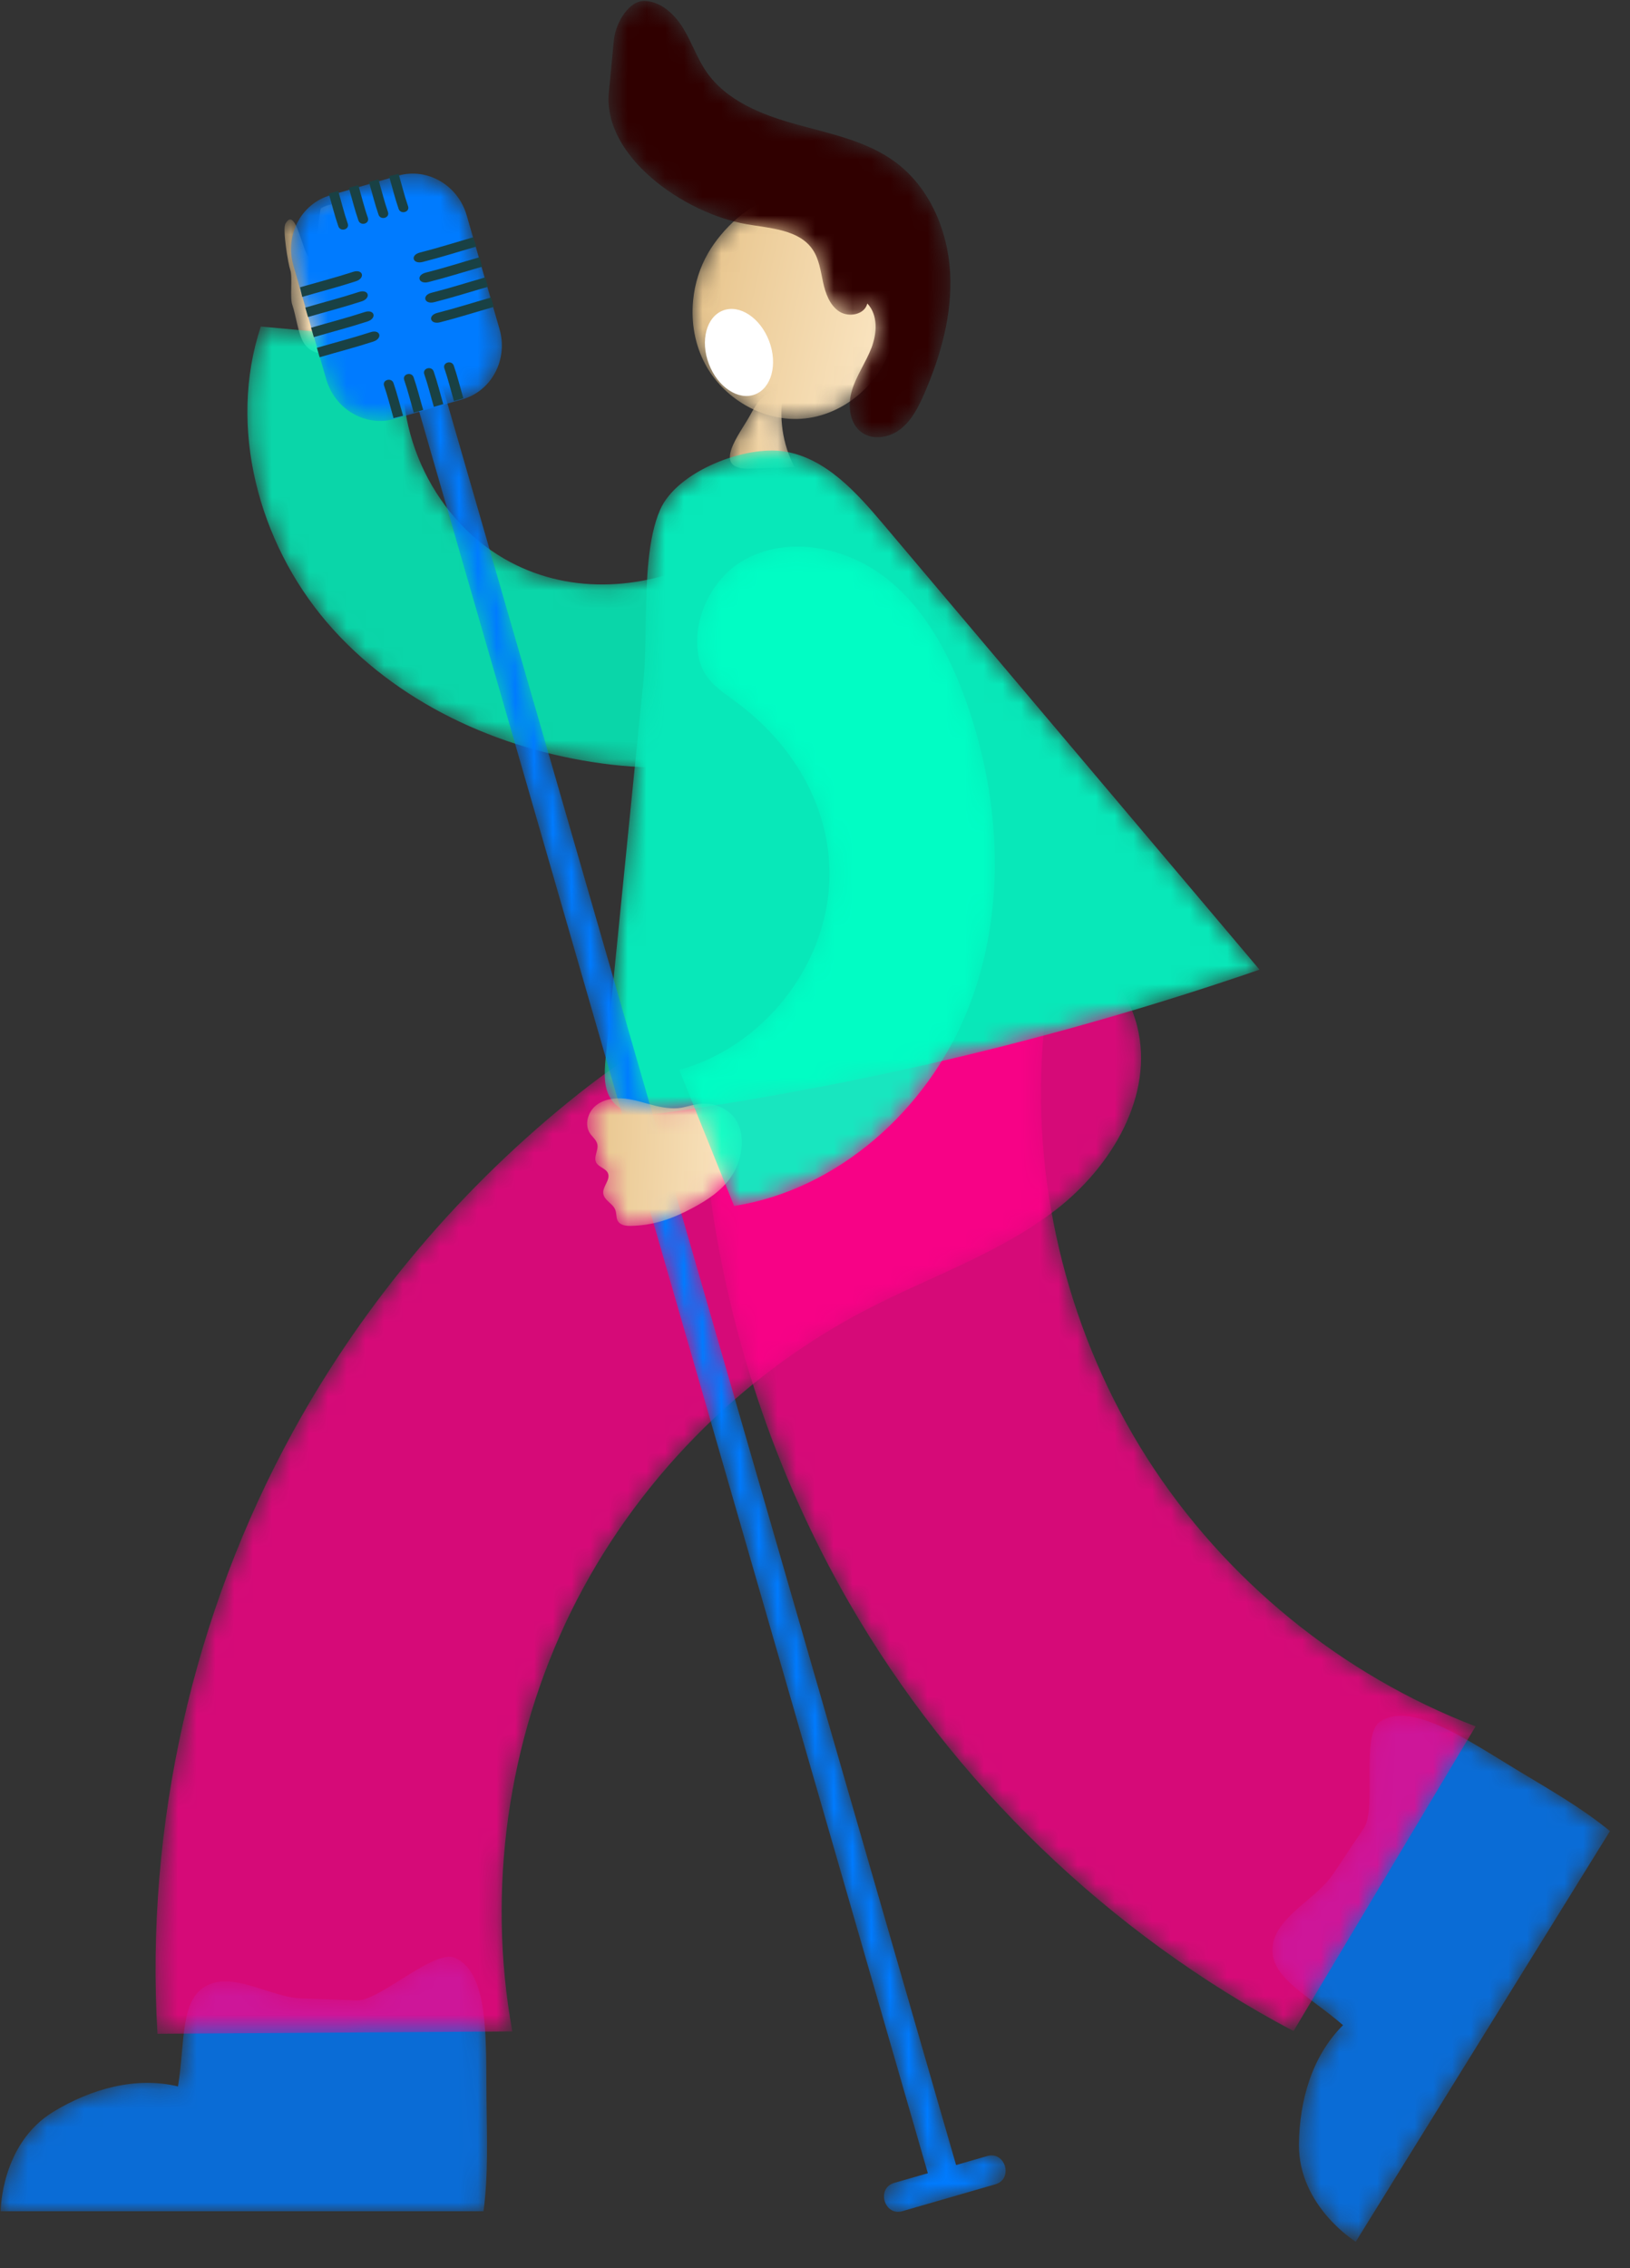 <svg width="87" height="121" viewBox="0 0 87 121" fill="none" xmlns="http://www.w3.org/2000/svg">
<rect x="0" y="0" width="87" height="121" fill="#333333" stroke="none"/>
<g id="Group 13">
<g id="Group 128">
<mask id="mask0_0_113" style="mask-type:luminance" maskUnits="userSpaceOnUse" x="67" y="91" width="19" height="29">
<path id="Clip 127" fill-rule="evenodd" clip-rule="evenodd" d="M85.931 97.691C84.396 96.431 82.673 95.46 80.973 94.432C78.211 92.761 75.312 90.756 73.655 91.852C72.619 92.536 73.493 96.484 72.803 97.516C72.253 98.339 71.703 99.161 71.153 99.984C70.247 101.339 68.047 102.276 67.92 103.901C67.792 105.525 69.852 106.455 71.684 108.045C70.027 109.689 69.353 112.072 69.331 114.405C69.299 117.704 72.361 119.6 72.361 119.6C72.361 119.6 82.791 102.767 85.931 97.691Z" fill="white"/>
</mask>
<g mask="url(#mask0_0_113)">
<g id="Fill 126">
<path fill-rule="evenodd" clip-rule="evenodd" d="M85.931 97.691C84.396 96.431 82.673 95.46 80.973 94.432C78.211 92.761 75.312 90.756 73.655 91.852C72.619 92.536 73.493 96.484 72.803 97.516C72.253 98.339 71.703 99.161 71.153 99.984C70.247 101.339 68.047 102.276 67.92 103.901C67.792 105.525 69.852 106.455 71.684 108.045C70.027 109.689 69.353 112.072 69.331 114.405C69.299 117.704 72.361 119.6 72.361 119.6C72.361 119.6 82.791 102.767 85.931 97.691Z" fill="#007BFF" fill-opacity="0.8" style="mix-blend-mode:lighten"/>
</g>
</g>
</g>
<g id="Group 131">
<mask id="mask1_0_113" style="mask-type:luminance" maskUnits="userSpaceOnUse" x="37" y="35" width="42" height="74">
<path id="Clip 130" fill-rule="evenodd" clip-rule="evenodd" d="M45.313 85.491C50.873 95.132 59.2 103.159 69.04 108.361C72.279 102.941 75.519 97.523 78.757 92.104C71.604 89.361 65.369 84.277 61.243 77.821C57.117 71.365 55.123 63.572 55.64 55.928C55.896 52.143 56.748 48.36 56.331 44.588C55.912 40.816 53.821 36.879 50.192 35.768C45.981 34.48 41.444 37.628 39.624 41.637C37.947 45.332 38.441 49.137 37.905 53.024C37.429 56.471 37.383 59.615 37.821 63.101C38.807 70.961 41.355 78.627 45.313 85.491Z" fill="white"/>
</mask>
<g mask="url(#mask1_0_113)">
<g id="Fill 129">
<path fill-rule="evenodd" clip-rule="evenodd" d="M45.313 85.491C50.873 95.132 59.2 103.159 69.04 108.361C72.279 102.941 75.519 97.523 78.757 92.104C71.604 89.361 65.369 84.277 61.243 77.821C57.117 71.365 55.123 63.572 55.64 55.928C55.896 52.143 56.748 48.36 56.331 44.588C55.912 40.816 53.821 36.879 50.192 35.768C45.981 34.48 41.444 37.628 39.624 41.637C37.947 45.332 38.441 49.137 37.905 53.024C37.429 56.471 37.383 59.615 37.821 63.101C38.807 70.961 41.355 78.627 45.313 85.491Z" fill="#FF0089" fill-opacity="0.8" style="mix-blend-mode:lighten"/>
</g>
</g>
</g>
<g id="Group 134">
<mask id="mask2_0_113" style="mask-type:luminance" maskUnits="userSpaceOnUse" x="15" y="10" width="7" height="9">
<path id="Clip 133" fill-rule="evenodd" clip-rule="evenodd" d="M21.175 16.713C21.537 16.689 21.929 16.341 21.776 16.013C21.657 15.757 21.311 15.721 21.029 15.752C20.749 15.783 19.972 16.551 19.757 16.367C19.505 16.151 19.565 15.724 19.781 15.473C19.999 15.223 20.963 14.193 21.259 14.044C21.555 13.895 21.856 13.689 21.956 13.373C22.048 13.085 21.933 12.745 21.688 12.571C21.441 12.397 21.371 12.691 21.129 12.872C20.957 13.003 20.603 13.28 20.487 13.463C20.371 13.644 19.541 14.359 19.333 14.415C19.124 14.471 18.857 14.332 18.859 14.116C18.861 13.821 19.448 13.228 19.696 13.065C20.051 12.832 20.335 11.96 20.013 11.683C19.692 11.404 19.117 12.236 18.919 12.612C18.796 12.845 18.376 13.212 18.277 13.456C18.179 13.7 17.86 13.9 17.66 13.729C17.353 13.468 18.364 11.604 18.247 11.22C18.185 11.016 17.955 10.904 17.743 10.908C17.529 10.913 17.331 11.008 17.14 11.101C17.017 11.161 16.916 13.936 16.511 13.723C16.151 13.535 15.791 10.937 15.233 11.937C15.071 12.227 15.38 14.089 15.492 14.401C15.625 14.771 15.464 15.879 15.596 16.248C15.8 16.816 15.899 17.825 16.235 18.327C16.624 18.908 17.52 19.123 18.229 18.457C18.448 18.252 19.073 17.563 19.371 17.409C19.789 17.196 20.736 16.741 21.175 16.713Z" fill="white"/>
</mask>
<g mask="url(#mask2_0_113)">
<path id="Fill 132" fill-rule="evenodd" clip-rule="evenodd" d="M21.175 16.713C21.537 16.689 21.929 16.341 21.776 16.013C21.657 15.757 21.311 15.721 21.029 15.752C20.749 15.783 19.972 16.551 19.757 16.367C19.505 16.151 19.565 15.724 19.781 15.473C19.999 15.223 20.963 14.193 21.259 14.044C21.555 13.895 21.856 13.689 21.956 13.373C22.048 13.085 21.933 12.745 21.688 12.571C21.441 12.397 21.371 12.691 21.129 12.872C20.957 13.003 20.603 13.28 20.487 13.463C20.371 13.644 19.541 14.359 19.333 14.415C19.124 14.471 18.857 14.332 18.859 14.116C18.861 13.821 19.448 13.228 19.696 13.065C20.051 12.832 20.335 11.96 20.013 11.683C19.692 11.404 19.117 12.236 18.919 12.612C18.796 12.845 18.376 13.212 18.277 13.456C18.179 13.7 17.86 13.9 17.66 13.729C17.353 13.468 18.364 11.604 18.247 11.22C18.185 11.016 17.955 10.904 17.743 10.908C17.529 10.913 17.331 11.008 17.14 11.101C17.017 11.161 16.916 13.936 16.511 13.723C16.151 13.535 15.791 10.937 15.233 11.937C15.071 12.227 15.38 14.089 15.492 14.401C15.625 14.771 15.464 15.879 15.596 16.248C15.8 16.816 15.899 17.825 16.235 18.327C16.624 18.908 17.52 19.123 18.229 18.457C18.448 18.252 19.073 17.563 19.371 17.409C19.789 17.196 20.736 16.741 21.175 16.713Z" fill="url(#paint0_linear_0_113)"/>
</g>
</g>
<g id="Group 137">
<mask id="mask3_0_113" style="mask-type:luminance" maskUnits="userSpaceOnUse" x="13" y="17" width="32" height="24">
<path id="Clip 136" fill-rule="evenodd" clip-rule="evenodd" d="M44.329 33.6C44.452 36.287 42.509 38.763 40.077 39.913C37.647 41.063 34.831 41.096 32.164 40.736C26.58 39.983 21.115 37.48 17.449 33.201C13.784 28.921 12.153 22.772 13.919 17.421C16.519 17.659 19.119 17.897 21.719 18.135C20.773 22.584 22.967 27.52 26.9 29.801C30.216 31.724 34.169 31.521 37.548 29.92C38.861 29.297 39.665 28.689 41.119 29.217C42.881 29.86 44.243 31.74 44.329 33.6Z" fill="white"/>
</mask>
<g mask="url(#mask3_0_113)">
<g id="Fill 135">
<path fill-rule="evenodd" clip-rule="evenodd" d="M44.329 33.6C44.452 36.287 42.509 38.763 40.077 39.913C37.647 41.063 34.831 41.096 32.164 40.736C26.58 39.983 21.115 37.48 17.449 33.201C13.784 28.921 12.153 22.772 13.919 17.421C16.519 17.659 19.119 17.897 21.719 18.135C20.773 22.584 22.967 27.52 26.9 29.801C30.216 31.724 34.169 31.521 37.548 29.92C38.861 29.297 39.665 28.689 41.119 29.217C42.881 29.86 44.243 31.74 44.329 33.6Z" fill="#00FFC6" fill-opacity="0.8" style="mix-blend-mode:lighten"/>
</g>
</g>
</g>
<g id="Group 140">
<mask id="mask4_0_113" style="mask-type:luminance" maskUnits="userSpaceOnUse" x="38" y="20" width="5" height="6">
<path id="Clip 139" fill-rule="evenodd" clip-rule="evenodd" d="M40.024 22.176C40.217 21.821 40.417 21.46 40.716 21.188C41.016 20.917 41.439 20.748 41.828 20.852C41.548 22.223 41.757 23.688 42.409 24.925C41.615 24.952 40.82 24.977 40.024 25.004C37.907 25.072 39.501 23.129 40.024 22.176Z" fill="white"/>
</mask>
<g mask="url(#mask4_0_113)">
<path id="Fill 138" fill-rule="evenodd" clip-rule="evenodd" d="M40.024 22.176C40.217 21.821 40.417 21.46 40.716 21.188C41.016 20.917 41.439 20.748 41.828 20.852C41.548 22.223 41.757 23.688 42.409 24.925C41.615 24.952 40.82 24.977 40.024 25.004C37.907 25.072 39.501 23.129 40.024 22.176Z" fill="url(#paint1_linear_0_113)"/>
</g>
</g>
<g id="Group 143">
<mask id="mask5_0_113" style="mask-type:luminance" maskUnits="userSpaceOnUse" x="36" y="10" width="12" height="13">
<path id="Clip 142" fill-rule="evenodd" clip-rule="evenodd" d="M47.545 18.519C46.888 20.585 44.927 22.203 42.763 22.344C40.916 22.465 39.071 21.509 37.999 20.003C37.869 19.824 37.752 19.636 37.648 19.441C37.087 18.401 36.879 17.195 36.995 16.019C37.081 15.133 37.353 14.265 37.799 13.495C38.517 12.253 40.019 10.755 41.513 10.528C43.099 10.287 45.033 11.401 46.08 12.495C47.581 14.06 48.204 16.452 47.545 18.519Z" fill="white"/>
</mask>
<g mask="url(#mask5_0_113)">
<path id="Fill 141" fill-rule="evenodd" clip-rule="evenodd" d="M47.545 18.519C46.888 20.585 44.927 22.203 42.763 22.344C40.916 22.465 39.071 21.509 37.999 20.003C37.869 19.824 37.752 19.636 37.648 19.441C37.087 18.401 36.879 17.195 36.995 16.019C37.081 15.133 37.353 14.265 37.799 13.495C38.517 12.253 40.019 10.755 41.513 10.528C43.099 10.287 45.033 11.401 46.08 12.495C47.581 14.06 48.204 16.452 47.545 18.519Z" fill="url(#paint2_linear_0_113)"/>
</g>
</g>
<g id="Group 146">
<mask id="mask6_0_113" style="mask-type:luminance" maskUnits="userSpaceOnUse" x="0" y="104" width="26" height="14">
<path id="Clip 145" fill-rule="evenodd" clip-rule="evenodd" d="M25.807 117.972C26.069 116.004 25.987 114.028 25.967 112.043C25.932 108.813 26.111 105.293 24.307 104.461C23.179 103.941 20.284 106.763 19.043 106.72C18.053 106.685 17.065 106.651 16.076 106.616C14.447 106.559 12.491 105.181 11.043 105.929C9.595 106.677 9.889 108.917 9.501 111.312C7.232 110.769 4.851 111.451 2.855 112.66C0.035 114.371 0.035 117.972 0.035 117.972C0.035 117.972 19.837 117.975 25.807 117.972Z" fill="white"/>
</mask>
<g mask="url(#mask6_0_113)">
<g id="Fill 144">
<path fill-rule="evenodd" clip-rule="evenodd" d="M25.807 117.972C26.069 116.004 25.987 114.028 25.967 112.043C25.932 108.813 26.111 105.293 24.307 104.461C23.179 103.941 20.284 106.763 19.043 106.72C18.053 106.685 17.065 106.651 16.076 106.616C14.447 106.559 12.491 105.181 11.043 105.929C9.595 106.677 9.889 108.917 9.501 111.312C7.232 110.769 4.851 111.451 2.855 112.66C0.035 114.371 0.035 117.972 0.035 117.972C0.035 117.972 19.837 117.975 25.807 117.972Z" fill="#007BFF" fill-opacity="0.8" style="mix-blend-mode:lighten"/>
</g>
</g>
</g>
<g id="Group 149">
<mask id="mask7_0_113" style="mask-type:luminance" maskUnits="userSpaceOnUse" x="8" y="48" width="53" height="61">
<path id="Clip 148" fill-rule="evenodd" clip-rule="evenodd" d="M15.651 76.356C10.291 86.112 7.748 97.393 8.404 108.504C14.717 108.463 21.031 108.421 27.344 108.38C25.977 100.841 27.091 92.873 30.469 85.997C33.849 79.121 39.477 73.375 46.281 69.851C49.651 68.107 53.327 66.872 56.335 64.559C59.343 62.245 61.624 58.415 60.691 54.736C59.608 50.468 54.564 48.221 50.191 48.745C46.163 49.228 43.165 51.624 39.565 53.181C36.372 54.563 33.66 56.153 30.905 58.337C24.697 63.257 19.465 69.411 15.651 76.356Z" fill="white"/>
</mask>
<g mask="url(#mask7_0_113)">
<g id="Fill 147">
<path fill-rule="evenodd" clip-rule="evenodd" d="M15.651 76.356C10.291 86.112 7.748 97.393 8.404 108.504C14.717 108.463 21.031 108.421 27.344 108.38C25.977 100.841 27.091 92.873 30.469 85.997C33.849 79.121 39.477 73.375 46.281 69.851C49.651 68.107 53.327 66.872 56.335 64.559C59.343 62.245 61.624 58.415 60.691 54.736C59.608 50.468 54.564 48.221 50.191 48.745C46.163 49.228 43.165 51.624 39.565 53.181C36.372 54.563 33.66 56.153 30.905 58.337C24.697 63.257 19.465 69.411 15.651 76.356Z" fill="#FF0089" fill-opacity="0.8" style="mix-blend-mode:lighten"/>
</g>
</g>
</g>
<g id="Group 152">
<mask id="mask8_0_113" style="mask-type:luminance" maskUnits="userSpaceOnUse" x="32" y="24" width="36" height="36">
<path id="Clip 151" fill-rule="evenodd" clip-rule="evenodd" d="M67.227 51.732C56.945 55.269 46.327 57.827 35.561 59.359C34.572 59.499 33.401 59.569 32.743 58.817C32.192 58.191 32.244 57.255 32.327 56.425C32.804 51.661 33.281 46.899 33.759 42.135C33.956 40.175 34.152 38.213 34.348 36.252C34.441 35.321 34.449 34.189 34.469 33.009C34.504 30.931 34.577 28.708 35.228 27.208C36.123 25.143 39.779 23.743 41.879 24.087C41.896 24.089 41.913 24.092 41.932 24.096C44.099 24.475 45.708 26.268 47.132 27.953C48.133 29.139 49.136 30.324 50.137 31.509C55.835 38.251 61.531 44.991 67.227 51.732Z" fill="white"/>
</mask>
<g mask="url(#mask8_0_113)">
<g id="Fill 150">
<path fill-rule="evenodd" clip-rule="evenodd" d="M67.227 51.732C56.945 55.269 46.327 57.827 35.561 59.359C34.572 59.499 33.401 59.569 32.743 58.817C32.192 58.191 32.244 57.255 32.327 56.425C32.804 51.661 33.281 46.899 33.759 42.135C33.956 40.175 34.152 38.213 34.348 36.252C34.441 35.321 34.449 34.189 34.469 33.009C34.504 30.931 34.577 28.708 35.228 27.208C36.123 25.143 39.779 23.743 41.879 24.087C41.896 24.089 41.913 24.092 41.932 24.096C44.099 24.475 45.708 26.268 47.132 27.953C48.133 29.139 49.136 30.324 50.137 31.509C55.835 38.251 61.531 44.991 67.227 51.732Z" fill="#08E8B9" style="mix-blend-mode:lighten"/>
</g>
</g>
</g>
<g id="Group 155">
<mask id="mask9_0_113" style="mask-type:luminance" maskUnits="userSpaceOnUse" x="21" y="16" width="33" height="103">
<path id="Clip 154" fill-rule="evenodd" clip-rule="evenodd" d="M52.691 115.027C52.137 115.187 51.584 115.347 51.031 115.507C50.361 113.188 23.401 19.863 22.732 17.544C22.451 16.571 20.943 17.007 21.224 17.98C21.893 20.297 48.853 113.624 49.523 115.943C48.925 116.115 48.327 116.287 47.729 116.46C46.757 116.741 47.192 118.249 48.165 117.968C49.819 117.491 51.472 117.013 53.125 116.535C54.099 116.255 53.663 114.745 52.691 115.027Z" fill="white"/>
</mask>
<g mask="url(#mask9_0_113)">
<g id="Fill 153">
<path fill-rule="evenodd" clip-rule="evenodd" d="M52.691 115.027C52.137 115.187 51.584 115.347 51.031 115.507C50.361 113.188 23.401 19.863 22.732 17.544C22.451 16.571 20.943 17.007 21.224 17.98C21.893 20.297 48.853 113.624 49.523 115.943C48.925 116.115 48.327 116.287 47.729 116.46C46.757 116.741 47.192 118.249 48.165 117.968C49.819 117.491 51.472 117.013 53.125 116.535C54.099 116.255 53.663 114.745 52.691 115.027Z" fill="#007BFF" style="mix-blend-mode:lighten"/>
</g>
</g>
</g>
<g id="Group 158">
<mask id="mask10_0_113" style="mask-type:luminance" maskUnits="userSpaceOnUse" x="15" y="9" width="12" height="14">
<path id="Clip 157" fill-rule="evenodd" clip-rule="evenodd" d="M24.909 11.489C24.441 9.872 22.801 8.924 21.247 9.373L17.627 10.419C16.072 10.868 15.191 12.544 15.657 14.161L17.411 20.229C17.877 21.848 19.517 22.795 21.072 22.345L24.692 21.3C26.247 20.851 27.129 19.175 26.661 17.557L24.909 11.489Z" fill="white"/>
</mask>
<g mask="url(#mask10_0_113)">
<g id="Fill 156">
<path fill-rule="evenodd" clip-rule="evenodd" d="M24.909 11.489C24.441 9.872 22.801 8.924 21.247 9.373L17.627 10.419C16.072 10.868 15.191 12.544 15.657 14.161L17.411 20.229C17.877 21.848 19.517 22.795 21.072 22.345L24.692 21.3C26.247 20.851 27.129 19.175 26.661 17.557L24.909 11.489Z" fill="#007BFF" style="mix-blend-mode:lighten"/>
</g>
</g>
</g>
<path id="Fill 159" fill-rule="evenodd" clip-rule="evenodd" d="M21.005 22.308C20.839 21.733 20.699 21.151 20.501 20.584C20.389 20.265 20.892 20.121 21.004 20.439C21.203 21.011 21.344 21.601 21.513 22.181L21.005 22.308Z" fill="#194144"/>
<path id="Fill 160" fill-rule="evenodd" clip-rule="evenodd" d="M22.084 22.017C21.915 21.436 21.773 20.847 21.573 20.275C21.463 19.956 21.965 19.811 22.076 20.129C22.276 20.701 22.417 21.291 22.587 21.872L22.084 22.017Z" fill="#194144"/>
<path id="Fill 161" fill-rule="evenodd" clip-rule="evenodd" d="M23.157 21.707C22.987 21.127 22.845 20.536 22.645 19.964C22.535 19.645 23.037 19.501 23.148 19.819C23.348 20.391 23.489 20.981 23.66 21.561L23.157 21.707Z" fill="#194144"/>
<path id="Fill 162" fill-rule="evenodd" clip-rule="evenodd" d="M24.229 21.397C24.059 20.817 23.917 20.227 23.719 19.655C23.607 19.336 24.111 19.192 24.221 19.509C24.42 20.081 24.561 20.672 24.732 21.252L24.229 21.397Z" fill="#194144"/>
<path id="Fill 163" fill-rule="evenodd" clip-rule="evenodd" d="M21.275 9.275C21.441 9.849 21.581 10.432 21.779 10.999C21.891 11.316 21.387 11.461 21.276 11.144C21.077 10.571 20.936 9.981 20.765 9.4L21.275 9.275Z" fill="#194144"/>
<path id="Fill 164" fill-rule="evenodd" clip-rule="evenodd" d="M20.196 9.565C20.365 10.145 20.507 10.736 20.707 11.308C20.817 11.627 20.315 11.771 20.204 11.453C20.004 10.881 19.863 10.291 19.693 9.711L20.196 9.565Z" fill="#194144"/>
<path id="Fill 165" fill-rule="evenodd" clip-rule="evenodd" d="M19.123 9.875C19.293 10.456 19.433 11.045 19.635 11.617C19.745 11.936 19.243 12.08 19.131 11.763C18.931 11.191 18.789 10.601 18.62 10.02L19.123 9.875Z" fill="#194144"/>
<path id="Fill 166" fill-rule="evenodd" clip-rule="evenodd" d="M18.049 10.185C18.221 10.765 18.361 11.356 18.561 11.928C18.672 12.247 18.169 12.391 18.059 12.073C17.859 11.5 17.719 10.911 17.547 10.331L18.049 10.185Z" fill="#194144"/>
<path id="Fill 167" fill-rule="evenodd" clip-rule="evenodd" d="M16.016 15.328C16.96 15.055 17.911 14.808 18.845 14.504C19.372 14.333 19.516 14.836 18.991 15.007C18.047 15.315 17.083 15.563 16.131 15.84L16.016 15.328Z" fill="#194144"/>
<path id="Fill 168" fill-rule="evenodd" clip-rule="evenodd" d="M16.295 16.411C17.248 16.133 18.211 15.884 19.156 15.576C19.681 15.407 19.825 15.909 19.301 16.079C18.356 16.387 17.393 16.636 16.44 16.913L16.295 16.411Z" fill="#194144"/>
<path id="Fill 169" fill-rule="evenodd" clip-rule="evenodd" d="M16.605 17.484C17.557 17.207 18.521 16.957 19.465 16.649C19.992 16.477 20.135 16.981 19.611 17.152C18.667 17.46 17.703 17.709 16.749 17.987L16.605 17.484Z" fill="#194144"/>
<path id="Fill 170" fill-rule="evenodd" clip-rule="evenodd" d="M16.915 18.556C17.868 18.277 18.831 18.029 19.776 17.723C20.301 17.551 20.445 18.055 19.921 18.225C18.976 18.532 18.013 18.781 17.06 19.059L16.915 18.556Z" fill="#194144"/>
<path id="Fill 171" fill-rule="evenodd" clip-rule="evenodd" d="M25.424 13.156C24.471 13.429 23.523 13.732 22.56 13.976C22.024 14.111 21.877 13.609 22.415 13.473C23.367 13.232 24.304 12.933 25.248 12.661L25.424 13.156Z" fill="#194144"/>
<path id="Fill 172" fill-rule="evenodd" clip-rule="evenodd" d="M25.735 14.228C24.78 14.503 23.832 14.805 22.869 15.048C22.335 15.184 22.188 14.683 22.724 14.545C23.687 14.303 24.635 13.999 25.589 13.725L25.735 14.228Z" fill="#194144"/>
<path id="Fill 173" fill-rule="evenodd" clip-rule="evenodd" d="M26.044 15.301C25.089 15.575 24.143 15.877 23.179 16.121C22.644 16.256 22.497 15.753 23.033 15.619C23.997 15.375 24.944 15.072 25.899 14.799L26.044 15.301Z" fill="#194144"/>
<path id="Fill 174" fill-rule="evenodd" clip-rule="evenodd" d="M26.353 16.375C25.4 16.647 24.452 16.949 23.489 17.195C22.955 17.329 22.808 16.827 23.344 16.692C24.307 16.447 25.255 16.144 26.209 15.872L26.353 16.375Z" fill="#194144"/>
<path id="Fill 175" fill-rule="evenodd" clip-rule="evenodd" d="M41.051 18.193C41.52 19.431 41.18 20.707 40.292 21.044C39.404 21.38 38.304 20.651 37.835 19.413C37.365 18.177 37.705 16.901 38.593 16.564C39.481 16.227 40.581 16.957 41.051 18.193Z" fill="white"/>
<g id="Group 178">
<mask id="mask11_0_113" style="mask-type:luminance" maskUnits="userSpaceOnUse" x="32" y="0" width="19" height="24">
<path id="Clip 177" fill-rule="evenodd" clip-rule="evenodd" d="M32.764 2.135C32.675 3.069 32.587 4.005 32.497 4.94C32.175 8.344 36.484 11.372 39.852 11.963C41.132 12.187 42.651 12.244 43.379 13.321C43.72 13.828 43.8 14.459 43.929 15.055C44.06 15.651 44.281 16.281 44.791 16.617C45.3 16.953 46.153 16.787 46.292 16.192C46.867 16.797 46.815 17.773 46.516 18.552C46.216 19.331 45.715 20.025 45.473 20.823C45.231 21.621 45.333 22.625 46.023 23.093C46.639 23.511 47.513 23.336 48.093 22.871C48.673 22.407 49.02 21.715 49.319 21.035C50.219 18.975 50.843 16.745 50.709 14.503C50.576 12.259 49.604 9.997 47.801 8.656C46.277 7.524 44.345 7.143 42.515 6.637C40.685 6.133 38.776 5.389 37.701 3.825C37.205 3.105 36.925 2.259 36.469 1.513C36.013 0.768 35.295 0.089 34.421 0.049C33.549 0.011 32.847 1.265 32.764 2.135Z" fill="white"/>
</mask>
<g mask="url(#mask11_0_113)">
<g id="Fill 176">
<path fill-rule="evenodd" clip-rule="evenodd" d="M32.764 2.135C32.675 3.069 32.587 4.005 32.497 4.94C32.175 8.344 36.484 11.372 39.852 11.963C41.132 12.187 42.651 12.244 43.379 13.321C43.72 13.828 43.8 14.459 43.929 15.055C44.06 15.651 44.281 16.281 44.791 16.617C45.3 16.953 46.153 16.787 46.292 16.192C46.867 16.797 46.815 17.773 46.516 18.552C46.216 19.331 45.715 20.025 45.473 20.823C45.231 21.621 45.333 22.625 46.023 23.093C46.639 23.511 47.513 23.336 48.093 22.871C48.673 22.407 49.02 21.715 49.319 21.035C50.219 18.975 50.843 16.745 50.709 14.503C50.576 12.259 49.604 9.997 47.801 8.656C46.277 7.524 44.345 7.143 42.515 6.637C40.685 6.133 38.776 5.389 37.701 3.825C37.205 3.105 36.925 2.259 36.469 1.513C36.013 0.768 35.295 0.089 34.421 0.049C33.549 0.011 32.847 1.265 32.764 2.135Z" fill="#300000" style="mix-blend-mode:lighten"/>
</g>
</g>
</g>
<g id="Group 181">
<mask id="mask12_0_113" style="mask-type:luminance" maskUnits="userSpaceOnUse" x="31" y="58" width="9" height="8">
<path id="Clip 180" fill-rule="evenodd" clip-rule="evenodd" d="M34.988 58.995C34.449 58.863 33.921 58.675 33.371 58.613C32.82 58.552 32.223 58.635 31.796 58.988C31.368 59.341 31.184 60.015 31.495 60.473C31.625 60.665 31.832 60.817 31.881 61.043C31.952 61.365 31.671 61.717 31.816 62.013C31.944 62.273 32.333 62.325 32.448 62.592C32.599 62.944 32.148 63.301 32.199 63.681C32.248 64.044 32.709 64.205 32.841 64.547C32.917 64.744 32.873 64.981 32.987 65.16C33.124 65.375 33.419 65.408 33.673 65.403C34.223 65.392 34.771 65.309 35.299 65.155C35.883 64.984 36.44 64.728 36.977 64.441C37.763 64.021 38.535 63.512 39.031 62.772C39.367 62.269 39.563 61.675 39.591 61.071C39.609 60.627 39.536 60.169 39.307 59.789C39.032 59.336 38.549 59.028 38.032 58.92C37.512 58.811 37.049 58.932 36.551 59.059C36.037 59.191 35.495 59.117 34.988 58.995Z" fill="white"/>
</mask>
<g mask="url(#mask12_0_113)">
<path id="Fill 179" fill-rule="evenodd" clip-rule="evenodd" d="M34.988 58.995C34.449 58.863 33.921 58.675 33.371 58.613C32.82 58.552 32.223 58.635 31.796 58.988C31.368 59.341 31.184 60.015 31.495 60.473C31.625 60.665 31.832 60.817 31.881 61.043C31.952 61.365 31.671 61.717 31.816 62.013C31.944 62.273 32.333 62.325 32.448 62.592C32.599 62.944 32.148 63.301 32.199 63.681C32.248 64.044 32.709 64.205 32.841 64.547C32.917 64.744 32.873 64.981 32.987 65.16C33.124 65.375 33.419 65.408 33.673 65.403C34.223 65.392 34.771 65.309 35.299 65.155C35.883 64.984 36.44 64.728 36.977 64.441C37.763 64.021 38.535 63.512 39.031 62.772C39.367 62.269 39.563 61.675 39.591 61.071C39.609 60.627 39.536 60.169 39.307 59.789C39.032 59.336 38.549 59.028 38.032 58.92C37.512 58.811 37.049 58.932 36.551 59.059C36.037 59.191 35.495 59.117 34.988 58.995Z" fill="url(#paint3_linear_0_113)"/>
</g>
</g>
<g id="Group 184">
<mask id="mask13_0_113" style="mask-type:luminance" maskUnits="userSpaceOnUse" x="36" y="29" width="18" height="36">
<path id="Clip 183" fill-rule="evenodd" clip-rule="evenodd" d="M39.672 29.899C42.005 28.56 45.096 29.157 47.229 30.793C49.364 32.431 50.68 34.92 51.579 37.456C53.461 42.767 53.735 48.772 51.604 53.988C49.472 59.204 44.749 63.465 39.183 64.341C38.207 61.92 37.229 59.499 36.253 57.077C40.641 55.885 44.029 51.677 44.26 47.136C44.455 43.308 42.467 39.884 39.499 37.612C38.344 36.728 37.436 36.292 37.241 34.757C37.007 32.896 38.057 30.825 39.672 29.899Z" fill="white"/>
</mask>
<g mask="url(#mask13_0_113)">
<g id="Fill 182">
<path fill-rule="evenodd" clip-rule="evenodd" d="M39.672 29.899C42.005 28.56 45.096 29.157 47.229 30.793C49.364 32.431 50.68 34.92 51.579 37.456C53.461 42.767 53.735 48.772 51.604 53.988C49.472 59.204 44.749 63.465 39.183 64.341C38.207 61.92 37.229 59.499 36.253 57.077C40.641 55.885 44.029 51.677 44.26 47.136C44.455 43.308 42.467 39.884 39.499 37.612C38.344 36.728 37.436 36.292 37.241 34.757C37.007 32.896 38.057 30.825 39.672 29.899Z" fill="#00FFC6" fill-opacity="0.9" style="mix-blend-mode:lighten"/>
</g>
</g>
</g>
</g>
<defs>
<linearGradient id="paint0_linear_0_113" x1="13.604" y1="13.511" x2="18.417" y2="19.011" gradientUnits="userSpaceOnUse">
<stop stop-color="#E8C58D"/>
<stop offset="1" stop-color="#FBE6C3"/>
</linearGradient>
<linearGradient id="paint1_linear_0_113" x1="39.362" y1="26.304" x2="43.193" y2="25.319" gradientUnits="userSpaceOnUse">
<stop stop-color="#E8C58D"/>
<stop offset="1" stop-color="#FBE6C3"/>
</linearGradient>
<linearGradient id="paint2_linear_0_113" x1="35.867" y1="20.877" x2="46.526" y2="23.249" gradientUnits="userSpaceOnUse">
<stop stop-color="#E8C58D"/>
<stop offset="1" stop-color="#FBE6C3"/>
</linearGradient>
<linearGradient id="paint3_linear_0_113" x1="31.102" y1="65.344" x2="39.375" y2="65.757" gradientUnits="userSpaceOnUse">
<stop stop-color="#E8C58D"/>
<stop offset="1" stop-color="#FBE6C3"/>
</linearGradient>
</defs>
</svg>
